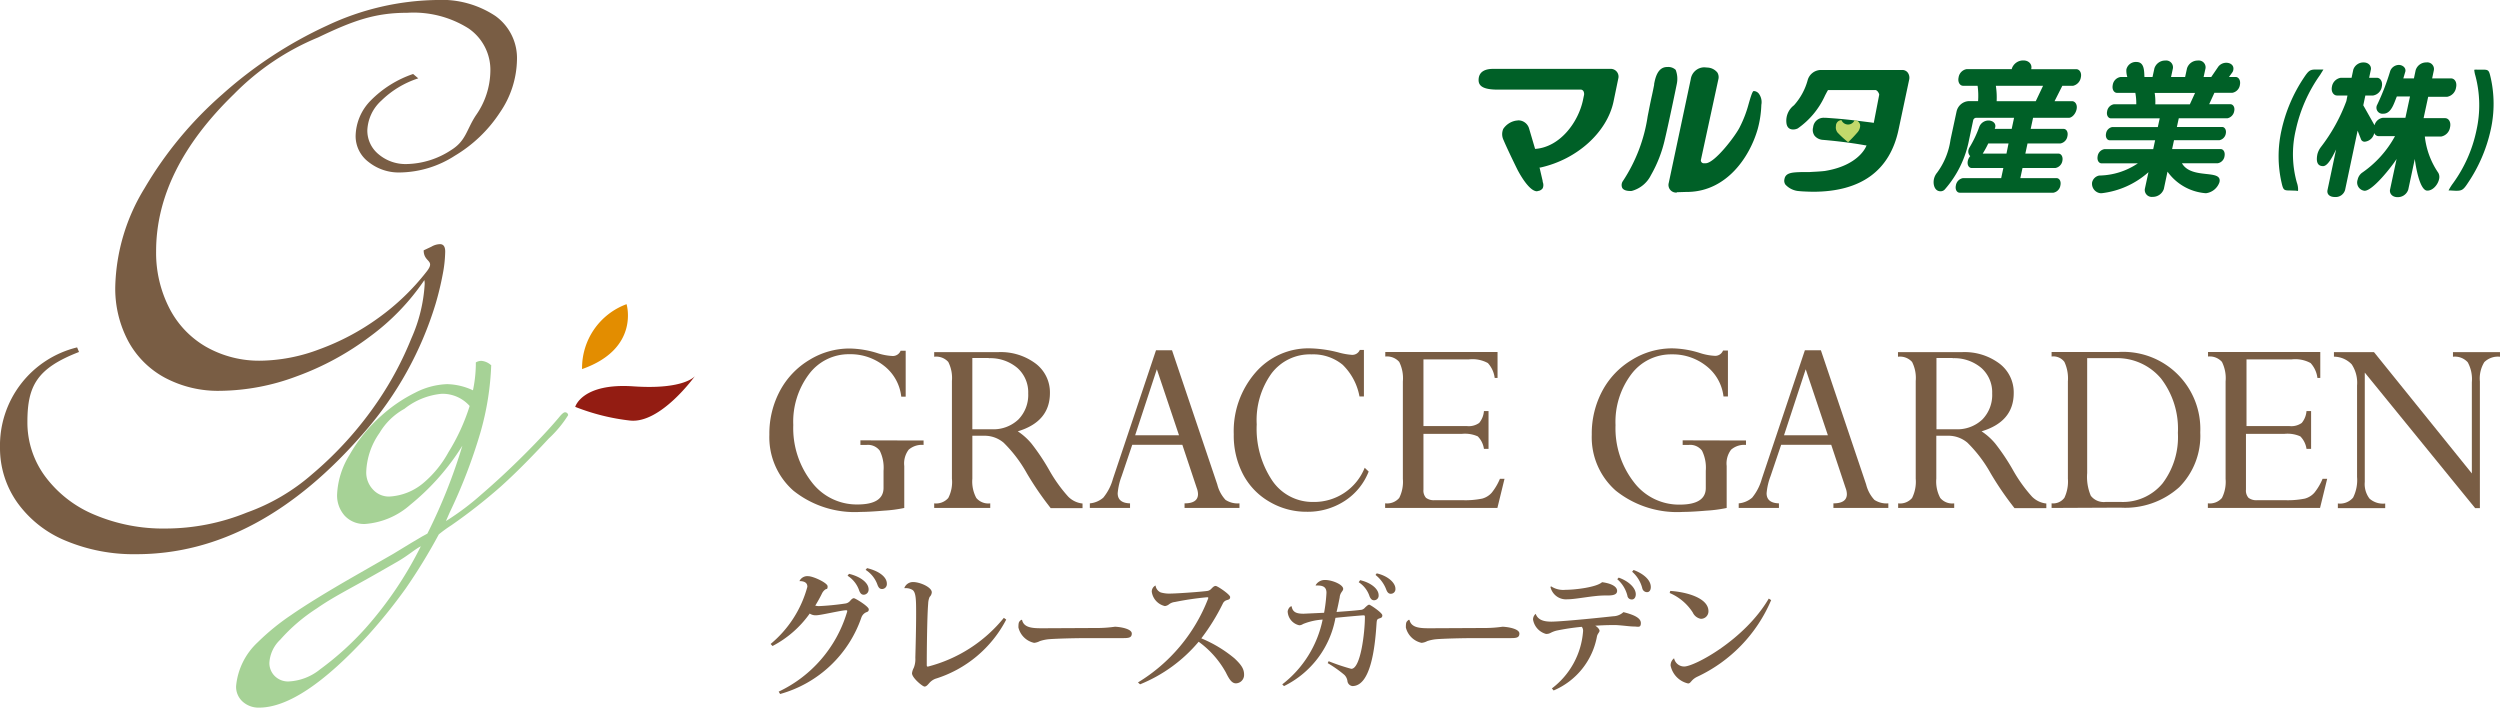 <svg xmlns="http://www.w3.org/2000/svg" width="229.642" height="65.001" viewBox="0 0 229.642 65.001">
  <g id="ヘッダーロゴ_svg_1" data-name="ヘッダーロゴ@svg*1" transform="translate(19606.479 19304.5)" style="isolation: isolate">
    <path id="パス_647" data-name="パス 647" d="M38.411,7.2A8.67,8.67,0,0,0,35.022,9.25a3.891,3.891,0,0,0-1.28,2.72,2.807,2.807,0,0,0,1.047,2.211,3.832,3.832,0,0,0,2.589.887,7.681,7.681,0,0,0,4.058-1.28c1.382-.858,1.4-1.862,2.283-3.2a7.209,7.209,0,0,0,1.324-4.014A4.609,4.609,0,0,0,43.022,2.6a9.474,9.474,0,0,0-5.614-1.425c-2.938,0-4.931.7-8.2,2.269a23.3,23.3,0,0,0-7.723,5.207Q14.34,15.592,14.34,23.082a11.137,11.137,0,0,0,1.207,5.207,8.6,8.6,0,0,0,3.4,3.578,9.868,9.868,0,0,0,5.018,1.265,15.769,15.769,0,0,0,5.367-1.047,22.166,22.166,0,0,0,5.425-2.88,21.453,21.453,0,0,0,4.422-4.247c.873-1.105-.262-.814-.262-1.963l.713-.335a1.614,1.614,0,0,1,.785-.233q.48,0,.48.684a11.78,11.78,0,0,1-.233,2.109,27.243,27.243,0,0,1-.654,2.705A32.078,32.078,0,0,1,33.5,39.663q-9.7,11.243-20.973,11.243a16.159,16.159,0,0,1-6.487-1.236A10.254,10.254,0,0,1,1.6,46.179,8.639,8.639,0,0,1,0,41.132,9.276,9.276,0,0,1,7.083,31.91l.175.422c-3.869,1.5-4.741,3.113-4.741,6.429a8.319,8.319,0,0,0,1.644,5.018,10.776,10.776,0,0,0,4.523,3.505,16.183,16.183,0,0,0,6.545,1.265,19.853,19.853,0,0,0,7.447-1.469,18.581,18.581,0,0,0,5.978-3.505,33.176,33.176,0,0,0,6.065-6.734,30.484,30.484,0,0,0,3.069-5.76,14.194,14.194,0,0,0,1.222-4.989,1.731,1.731,0,0,0-.029-.364,21.069,21.069,0,0,1-4.989,5.178,25.816,25.816,0,0,1-6.749,3.665A20.5,20.5,0,0,1,20.216,35.9,10.385,10.385,0,0,1,15.155,34.7a8.29,8.29,0,0,1-3.374-3.36,10.27,10.27,0,0,1-1.193-5.032,18.059,18.059,0,0,1,2.691-9.018A34.84,34.84,0,0,1,20.42,8.668a38.674,38.674,0,0,1,9.643-6.327A24.4,24.4,0,0,1,40.084,0a8.921,8.921,0,0,1,5.425,1.469,4.76,4.76,0,0,1,1.978,4.043,8.8,8.8,0,0,1-1.571,4.829A12.712,12.712,0,0,1,41.786,14.3a9.521,9.521,0,0,1-5.018,1.542,4.455,4.455,0,0,1-2.909-.96,2.976,2.976,0,0,1-1.193-2.356,4.752,4.752,0,0,1,1.382-3.287,9.965,9.965,0,0,1,3.9-2.443l.48.407" transform="translate(-19606.479 -19304.5)" fill="#795d44"/>
    <path id="パス_648" data-name="パス 648" d="M170.562,232.059a3.331,3.331,0,0,0-2.589-1.134,6.458,6.458,0,0,0-3.418,1.382,6.019,6.019,0,0,0-2.283,2.211,6.6,6.6,0,0,0-1.222,3.578,2.269,2.269,0,0,0,.611,1.614,1.978,1.978,0,0,0,1.5.654,5.3,5.3,0,0,0,3.229-1.324,9.894,9.894,0,0,0,2.211-2.749,18.517,18.517,0,0,0,1.949-4.247m-4.48,12.886c-.538.262-1.178.858-2.2,1.44l-1.7.974c-2.749,1.571-4.087,2.2-5.672,3.3a16,16,0,0,0-3.345,2.865,3.184,3.184,0,0,0-1,2.109,1.673,1.673,0,0,0,.495,1.236,1.731,1.731,0,0,0,1.265.495,4.974,4.974,0,0,0,2.923-1.134,27.118,27.118,0,0,0,4.131-3.738,34.366,34.366,0,0,0,5.091-7.534m6.472-16.653a25.774,25.774,0,0,1-.989,6.181,48.759,48.759,0,0,1-2.822,7.345l-.349.8a24.285,24.285,0,0,0,3.272-2.458q1.963-1.687,3.942-3.665t3.185-3.418c.233-.291.422-.451.538-.451a.284.284,0,0,1,.291.262,10.566,10.566,0,0,1-1.789,2.153q-2.531,2.734-4.436,4.436a49.947,49.947,0,0,1-4.494,3.52,12.6,12.6,0,0,0-1.164.844,51.631,51.631,0,0,1-3.054,4.989,48.941,48.941,0,0,1-3.418,4.247q-6.109,6.676-10.036,6.676a2.167,2.167,0,0,1-1.513-.553,1.833,1.833,0,0,1-.6-1.411,6.282,6.282,0,0,1,1.993-4.043,21.264,21.264,0,0,1,3.069-2.5q1.934-1.338,5.44-3.36l3.956-2.269,1.6-.974,1.033-.611.48-.262a50.251,50.251,0,0,0,3.214-8.072l-.305.48a21.8,21.8,0,0,1-4.48,4.945,7.044,7.044,0,0,1-4.131,1.76,2.424,2.424,0,0,1-1.891-.756,2.785,2.785,0,0,1-.7-1.949,7.518,7.518,0,0,1,1.134-3.622,14.006,14.006,0,0,1,2.938-3.622,13.774,13.774,0,0,1,3.1-2.109,6.877,6.877,0,0,1,2.938-.785,5.891,5.891,0,0,1,2.371.567,12.349,12.349,0,0,0,.262-2.269v-.291a.975.975,0,0,1,.524-.145,1.512,1.512,0,0,1,.873.393" transform="translate(-19733.887 -19499.252)" fill="#a6d296"/>
    <path id="パス_649" data-name="パス 649" d="M367.57,198.063a6.248,6.248,0,0,1,4.087-5.963s1.251,4.087-4.087,5.963" transform="translate(-19920.582 -19468.66)" fill="#e38d00"/>
    <path id="パス_650" data-name="パス 650" d="M363.3,240.322s.625-2.2,5.338-1.876,5.658-.945,5.658-.945-3.142,4.392-5.963,4.087a19.65,19.65,0,0,1-5.018-1.251" transform="translate(-19916.939 -19507.457)" fill="#931c12"/>
    <g id="グループ_7" data-name="グループ 7" transform="translate(-19535.809 -19272.502)">
      <path id="パス_651" data-name="パス 651" d="M500.061,228.55v.407a1.836,1.836,0,0,0-1.367.436,2.085,2.085,0,0,0-.407,1.5v3.854a12.407,12.407,0,0,1-1.876.247q-1.367.116-2.123.116a9.036,9.036,0,0,1-6.181-1.949,6.53,6.53,0,0,1-2.211-5.149,8.319,8.319,0,0,1,.974-4.029,7.33,7.33,0,0,1,2.705-2.836,7.025,7.025,0,0,1,3.694-1.047,8.887,8.887,0,0,1,2.545.422,5.236,5.236,0,0,0,1.338.262.769.769,0,0,0,.8-.48h.465v4.218h-.407a4.159,4.159,0,0,0-1.585-2.836,4.96,4.96,0,0,0-3.156-1.062,4.56,4.56,0,0,0-3.723,1.818,7.265,7.265,0,0,0-1.454,4.683,8.066,8.066,0,0,0,1.673,5.221,5.192,5.192,0,0,0,4.218,2.08q2.4,0,2.4-1.527v-1.571a3.528,3.528,0,0,0-.349-1.847,1.359,1.359,0,0,0-1.222-.524h-.553v-.422Z" transform="translate(-485.894 -220.085)" fill="#795d44"/>
      <path id="パス_652" data-name="パス 652" d="M594.669,230.079h-1.164v3.942a3.187,3.187,0,0,0,.364,1.774,1.438,1.438,0,0,0,1.28.495v.422H590v-.422a1.483,1.483,0,0,0,1.294-.495,3.186,3.186,0,0,0,.335-1.774v-8.974a3.247,3.247,0,0,0-.335-1.745,1.482,1.482,0,0,0-1.294-.48V222.4h5.861a5.351,5.351,0,0,1,3.476,1.062,3.316,3.316,0,0,1,1.294,2.691q0,2.633-2.953,3.52a5.774,5.774,0,0,1,1.265,1.134,19.773,19.773,0,0,1,1.614,2.414,13.492,13.492,0,0,0,1.76,2.458,2.167,2.167,0,0,0,1.309.625v.422H600.7a28.72,28.72,0,0,1-2.182-3.185,12.407,12.407,0,0,0-2.138-2.822,2.705,2.705,0,0,0-1.716-.64Zm.334-7.141h-1.5v6.545h1.76a3.341,3.341,0,0,0,2.473-.9,3.224,3.224,0,0,0,.9-2.385,2.994,2.994,0,0,0-.989-2.342,3.848,3.848,0,0,0-2.633-.9Z" transform="translate(-574.858 -222.051)" fill="#795d44"/>
      <path id="パス_653" data-name="パス 653" d="M697,235.686v-.422q1.236,0,1.236-.858a1.658,1.658,0,0,0-.116-.553l-1.324-3.971h-4.6l-.974,2.88a5.769,5.769,0,0,0-.364,1.571q0,.9,1.135.931v.422H688.3v-.422a2.182,2.182,0,0,0,1.236-.524,4.679,4.679,0,0,0,.887-1.731l3.956-11.81h1.469l4.16,12.334a3.2,3.2,0,0,0,.756,1.411,2.031,2.031,0,0,0,1.28.32v.422Zm-4.538-6.676h4.029l-2.036-6.065Z" transform="translate(-658.861 -221.025)" fill="#795d44"/>
      <path id="パス_654" data-name="パス 654" d="M791.155,220.145v4.276h-.407a5.427,5.427,0,0,0-1.556-2.923,4.261,4.261,0,0,0-2.851-.945,4.418,4.418,0,0,0-3.68,1.76,7.342,7.342,0,0,0-1.353,4.669,8.55,8.55,0,0,0,1.425,5.163,4.472,4.472,0,0,0,3.753,1.964,5,5,0,0,0,4.741-3.142l.364.349a5.658,5.658,0,0,1-2.211,2.705,6.21,6.21,0,0,1-3.476.989,6.661,6.661,0,0,1-3.418-.916,6.254,6.254,0,0,1-2.429-2.516,7.7,7.7,0,0,1-.858-3.694,8.2,8.2,0,0,1,1.993-5.658A6.418,6.418,0,0,1,786.239,220a11.418,11.418,0,0,1,2.589.378,6.065,6.065,0,0,0,1.222.218.742.742,0,0,0,.727-.451Z" transform="translate(-736.54 -219.999)" fill="#795d44"/>
      <path id="パス_655" data-name="パス 655" d="M883.876,227.725h.422V231.2h-.422a2.036,2.036,0,0,0-.567-1.149,2.88,2.88,0,0,0-1.44-.233H878.32v5.12a1.008,1.008,0,0,0,.233.756,1.188,1.188,0,0,0,.815.218h2.5a7.8,7.8,0,0,0,1.847-.145,1.8,1.8,0,0,0,.873-.538,5.266,5.266,0,0,0,.756-1.28h.422l-.654,2.676H874.8V236.2a1.46,1.46,0,0,0,1.294-.495,3.294,3.294,0,0,0,.335-1.745v-8.959a3.36,3.36,0,0,0-.335-1.789,1.493,1.493,0,0,0-1.28-.495V222.3h10.312v2.385h-.262a2.492,2.492,0,0,0-.625-1.367,2.942,2.942,0,0,0-1.774-.335H878.32v6.123h4a1.636,1.636,0,0,0,1.12-.291A1.953,1.953,0,0,0,883.876,227.725Z" transform="translate(-818.236 -221.965)" fill="#795d44"/>
      <path id="パス_656" data-name="パス 656" d="M1019.461,228.465v.407a1.836,1.836,0,0,0-1.367.436,2.085,2.085,0,0,0-.407,1.5v3.854a12.408,12.408,0,0,1-1.876.247q-1.367.116-2.124.116a9.036,9.036,0,0,1-6.181-1.949,6.53,6.53,0,0,1-2.211-5.149,8.319,8.319,0,0,1,.974-4.029,7.33,7.33,0,0,1,2.705-2.836,7.025,7.025,0,0,1,3.694-1.062,8.887,8.887,0,0,1,2.545.422,5.235,5.235,0,0,0,1.338.262.769.769,0,0,0,.8-.48h.451v4.218h-.407a4.16,4.16,0,0,0-1.585-2.807,4.96,4.96,0,0,0-3.156-1.062,4.56,4.56,0,0,0-3.723,1.818,7.265,7.265,0,0,0-1.454,4.683,8.066,8.066,0,0,0,1.673,5.221,5.192,5.192,0,0,0,4.218,2.08q2.4,0,2.4-1.527v-1.585a3.529,3.529,0,0,0-.349-1.847,1.359,1.359,0,0,0-1.222-.524h-.553v-.422Z" transform="translate(-929.75 -220)" fill="#795d44"/>
      <path id="パス_657" data-name="パス 657" d="M1106.8,235.686v-.422q1.236,0,1.236-.858a1.658,1.658,0,0,0-.116-.553l-1.323-3.971H1102l-.974,2.88a5.772,5.772,0,0,0-.364,1.571q0,.9,1.134.931v.422H1098.1v-.422a2.182,2.182,0,0,0,1.236-.524,4.68,4.68,0,0,0,.887-1.731l3.956-11.81h1.469l4.16,12.334a3.2,3.2,0,0,0,.756,1.411,2.032,2.032,0,0,0,1.28.32v.422Zm-4.538-6.676h4.029l-2.036-6.065Z" transform="translate(-1009.058 -221.025)" fill="#795d44"/>
      <path id="パス_658" data-name="パス 658" d="M1203.383,230.079h-1.164v3.942a3.187,3.187,0,0,0,.364,1.774,1.438,1.438,0,0,0,1.28.495v.422h-5.149v-.422a1.442,1.442,0,0,0,1.28-.495,3.369,3.369,0,0,0,.334-1.774v-8.974a3.247,3.247,0,0,0-.334-1.745,1.482,1.482,0,0,0-1.295-.48V222.4h5.861a5.351,5.351,0,0,1,3.476,1.062,3.316,3.316,0,0,1,1.294,2.691q0,2.633-2.953,3.52a5.763,5.763,0,0,1,1.265,1.134,19.786,19.786,0,0,1,1.614,2.414,13.492,13.492,0,0,0,1.76,2.458,2.167,2.167,0,0,0,1.309.625v.422H1209.4a28.728,28.728,0,0,1-2.182-3.185,12.4,12.4,0,0,0-2.138-2.822,2.7,2.7,0,0,0-1.7-.64Zm.334-7.141h-1.484v6.545h1.745a3.341,3.341,0,0,0,2.473-.9,3.224,3.224,0,0,0,.9-2.385,2.994,2.994,0,0,0-.989-2.342,3.848,3.848,0,0,0-2.632-.9Z" transform="translate(-1095.026 -222.051)" fill="#795d44"/>
      <path id="パス_659" data-name="パス 659" d="M1295.7,236.626V236.2a1.281,1.281,0,0,0,1.178-.509,3.509,3.509,0,0,0,.32-1.76v-8.93a3.589,3.589,0,0,0-.32-1.789,1.254,1.254,0,0,0-1.178-.495V222.3h6.152a7.085,7.085,0,0,1,7.505,7.389,6.687,6.687,0,0,1-1.934,5.032,7.427,7.427,0,0,1-5.4,1.876Zm5.8-13.759h-2.531v10.559a4.43,4.43,0,0,0,.334,2.08,1.5,1.5,0,0,0,1.367.567h1.367a4.74,4.74,0,0,0,3.854-1.7,7.051,7.051,0,0,0,1.411-4.64,7.577,7.577,0,0,0-1.542-4.989,5.271,5.271,0,0,0-4.261-1.876Z" transform="translate(-1177.918 -221.965)" fill="#795d44"/>
      <path id="パス_660" data-name="パス 660" d="M1403.461,227.725h.422V231.2h-.422a2.036,2.036,0,0,0-.567-1.149,2.88,2.88,0,0,0-1.44-.233H1397.9v5.12a1.008,1.008,0,0,0,.233.756,1.188,1.188,0,0,0,.814.218h2.5a8.008,8.008,0,0,0,1.862-.145,1.8,1.8,0,0,0,.873-.538,5.265,5.265,0,0,0,.756-1.28h.422l-.655,2.676H1394.4V236.2a1.46,1.46,0,0,0,1.295-.495,3.294,3.294,0,0,0,.334-1.745v-8.959a3.36,3.36,0,0,0-.334-1.789,1.493,1.493,0,0,0-1.28-.495V222.3h10.312v2.385h-.262a2.491,2.491,0,0,0-.625-1.367,2.942,2.942,0,0,0-1.774-.335h-4.116v6.123h3.956a1.635,1.635,0,0,0,1.12-.291A1.952,1.952,0,0,0,1403.461,227.725Z" transform="translate(-1262.263 -221.965)" fill="#795d44"/>
      <path id="パス_661" data-name="パス 661" d="M1484.937,222.822V222.4h4.32v.422a1.78,1.78,0,0,0-1.44.495,2.872,2.872,0,0,0-.407,1.774v11.636h-.436l-10.137-12.45v10.05a2.194,2.194,0,0,0,.436,1.527,1.863,1.863,0,0,0,1.44.451v.422h-4.349V236.3a1.573,1.573,0,0,0,1.4-.538,3.6,3.6,0,0,0,.364-1.905v-8.392a3.055,3.055,0,0,0-.495-1.949,2.286,2.286,0,0,0-1.629-.7V222.4h3.68l8.988,11.141v-8.378a3.223,3.223,0,0,0-.378-1.833A1.584,1.584,0,0,0,1484.937,222.822Z" transform="translate(-1330.286 -222.051)" fill="#795d44"/>
      <path id="パス_662" data-name="パス 662" d="M486.7,365.767a10.3,10.3,0,0,0,3.374-5.251c0-.145-.015-.524-.727-.524a.8.8,0,0,1,.814-.451c.436,0,1.774.611,1.774.931s-.1.2-.233.305a.989.989,0,0,0-.291.364c-.16.335-.407.771-.611,1.105a1.469,1.469,0,0,0,.335.044,23.765,23.765,0,0,0,2.385-.233.7.7,0,0,0,.48-.247c.1-.116.218-.247.349-.247s1.367.756,1.367,1.018-.175.218-.349.335a.844.844,0,0,0-.32.393,11.013,11.013,0,0,1-7.476,7.054l-.131-.218a11.812,11.812,0,0,0,6.254-7.229.639.639,0,0,0,.044-.175c0-.044-.029-.073-.087-.073-.436,0-2.356.465-2.778.465a.974.974,0,0,1-.582-.16,9.643,9.643,0,0,1-3.418,2.982Zm7.2-6.443c1.091.262,1.8.844,1.8,1.425a.465.465,0,0,1-.436.495c-.175,0-.305-.073-.422-.364a2.6,2.6,0,0,0-1.076-1.382Zm1.658-.524c1.134.276,1.818.829,1.818,1.425a.451.451,0,0,1-.436.495c-.175,0-.305-.073-.422-.378a2.676,2.676,0,0,0-1.091-1.382Z" transform="translate(-486.583 -338.612)" fill="#795d44"/>
      <path id="パス_663" data-name="パス 663" d="M571.2,368.12a.844.844,0,0,1,.814-.524c.6,0,1.7.465,1.7.945a.644.644,0,0,1-.2.422,1.731,1.731,0,0,0-.131.611c-.1,1.178-.131,4.421-.131,5.629,0,.1.015.16.1.16a13.211,13.211,0,0,0,6.981-4.48l.218.16a11,11,0,0,1-6.516,5.44,1.44,1.44,0,0,0-.553.393c-.131.145-.262.32-.436.32s-1.149-.8-1.149-1.222a1.366,1.366,0,0,1,.16-.495,2.129,2.129,0,0,0,.145-.931c.029-1.047.073-2.691.073-4s0-2.065-.378-2.254a1.178,1.178,0,0,0-.684-.131Z" transform="translate(-558.793 -346.128)" fill="#795d44"/>
      <path id="パス_664" data-name="パス 664" d="M650.647,392.242a11.608,11.608,0,0,0,1.425-.116c.611.029,1.542.218,1.542.625s-.32.422-.858.422h-3.243c-1.134,0-2.822.044-3.505.1a3.767,3.767,0,0,0-.844.175,1.353,1.353,0,0,1-.524.16,1.9,1.9,0,0,1-1.44-1.411c0-.524.058-.524.247-.7h.087c.16.742.989.771,1.862.771Z" transform="translate(-620.321 -366.556)" fill="#795d44"/>
      <path id="パス_665" data-name="パス 665" d="M718.7,378.7a15.56,15.56,0,0,0,6.443-7.694.145.145,0,0,0,.015-.073c0-.044-.029-.058-.1-.058a26.826,26.826,0,0,0-2.967.436,1.091,1.091,0,0,0-.524.2.742.742,0,0,1-.393.175,1.57,1.57,0,0,1-1.207-1.324.627.627,0,0,1,.349-.567.8.8,0,0,0,.48.64,2.911,2.911,0,0,0,.974.1c.349,0,2.269-.116,3.258-.233a.611.611,0,0,0,.393-.189c.16-.16.262-.276.422-.276s1.324.785,1.324,1.018-.16.233-.364.305a.582.582,0,0,0-.305.291,19.228,19.228,0,0,1-1.978,3.2,11.863,11.863,0,0,1,3.04,1.833c.669.625.887,1,.887,1.5a.771.771,0,0,1-.742.8c-.378,0-.611-.349-.931-1a8.657,8.657,0,0,0-2.5-2.822,13.779,13.779,0,0,1-5.381,3.912Z" transform="translate(-684.84 -348.012)" fill="#795d44"/>
      <path id="パス_666" data-name="パス 666" d="M812.869,363.191a.965.965,0,0,1,.887-.48c.64,0,1.644.422,1.644.814,0,.116-.073.189-.16.32a.931.931,0,0,0-.16.465c-.073.364-.189.96-.291,1.338.742-.058,1.644-.116,2.2-.189a.567.567,0,0,0,.422-.218c.145-.131.276-.262.378-.262s1.207.742,1.207.974-.131.233-.32.305-.189.16-.218.553c-.145,2.254-.567,5.643-2.211,5.643a.524.524,0,0,1-.451-.422.989.989,0,0,0-.291-.611,11.308,11.308,0,0,0-1.527-1.076l.087-.175a18.281,18.281,0,0,0,2.08.7c.873,0,1.251-3.418,1.251-4.756,0-.1-.015-.16-.116-.16s-1.774.145-2.589.233a8.69,8.69,0,0,1-4.727,6.269l-.16-.16a10.036,10.036,0,0,0,3.709-5.949,5.721,5.721,0,0,0-1.8.407.64.64,0,0,1-.349.116,1.361,1.361,0,0,1-1.062-1.251c0-.16.16-.495.364-.495.087.553.451.684,1.105.684l1.876-.087a13.925,13.925,0,0,0,.218-1.833c0-.538-.32-.7-.974-.669Zm4.087-.465c.96.218,1.7.785,1.7,1.382a.422.422,0,0,1-.422.465c-.16,0-.291-.087-.407-.349a2.444,2.444,0,0,0-1-1.309Zm1.527-.625c1.033.233,1.716.873,1.716,1.411a.422.422,0,0,1-.422.465c-.16,0-.291-.073-.407-.349a3.1,3.1,0,0,0-1-1.382Z" transform="translate(-762.69 -341.432)" fill="#795d44"/>
      <path id="パス_667" data-name="パス 667" d="M895.361,392.242a11.594,11.594,0,0,0,1.425-.116c.611.029,1.542.218,1.542.625s-.32.422-.858.422h-3.258c-1.134,0-2.822.044-3.505.1a3.753,3.753,0,0,0-.844.175,1.352,1.352,0,0,1-.524.16,1.9,1.9,0,0,1-1.44-1.411c0-.524.058-.524.247-.7h.087c.16.742.989.771,1.862.771Z" transform="translate(-829.431 -366.556)" fill="#795d44"/>
      <path id="パス_668" data-name="パス 668" d="M968.447,364.029c.2.553.727.713,1.44.713s3.287-.233,5.687-.495a1.425,1.425,0,0,0,.931-.378c.931.233,1.6.524,1.6,1s-.276.32-.64.32-.9-.087-1.614-.131h-.465c-.451,0-1,.029-1.469.058.218.131.393.335.393.465s-.175.262-.233.495a6.7,6.7,0,0,1-3.985,4.989l-.16-.189a7.257,7.257,0,0,0,2.865-5.251.582.582,0,0,0-.116-.407,21.4,21.4,0,0,0-2.327.349c-.6.16-.553.305-.96.305a1.653,1.653,0,0,1-1.193-1.324.669.669,0,0,1,.247-.524Zm1.411-2.531a2.045,2.045,0,0,0,1.338.32c.858,0,2.836-.233,3.345-.7.684.087,1.382.335,1.382.8s-.684.422-1.207.422c-1.062.015-2.574.349-3.36.349a1.465,1.465,0,0,1-1.556-1.134Zm6.21-.8c.945.335,1.571.96,1.571,1.527,0,.305-.16.48-.349.48a.393.393,0,0,1-.422-.349,2.938,2.938,0,0,0-.931-1.513Zm1.367-.7c.8.291,1.585.858,1.585,1.571,0,.291-.146.465-.335.465a.451.451,0,0,1-.451-.364,2.978,2.978,0,0,0-.931-1.513Z" transform="translate(-898.051 -339.638)" fill="#795d44"/>
      <path id="パス_669" data-name="パス 669" d="M1054.558,373.2c1.513.1,3.505.655,3.505,1.862a.684.684,0,0,1-.7.7,1.012,1.012,0,0,1-.742-.582,4.7,4.7,0,0,0-2.123-1.789Zm9.265.844A13.648,13.648,0,0,1,1057,381.1c-.567.291-.538.6-.814.6a2.128,2.128,0,0,1-1.6-1.644.814.814,0,0,1,.32-.669.945.945,0,0,0,.931.756c.945,0,5.556-2.458,7.767-6.24Z" transform="translate(-971.8 -350.918)" fill="#795d44"/>
    </g>
    <path id="パス_670" data-name="パス 670" d="M939.167,54.73c-.771,0-1.716-1.847-1.731-1.862s-.974-1.963-1.338-2.836A1.226,1.226,0,0,1,936.069,49a1.775,1.775,0,0,1,1.149-.756l.247-.029a1.033,1.033,0,0,1,.974.742l.553,1.876h.073c2.24-.2,3.883-2.443,4.32-4.451l.087-.422a.567.567,0,0,0-.044-.436.305.305,0,0,0-.2-.131h-7.636c-1.236,0-1.789-.262-1.789-.873,0-.858.727-1.033,1.324-1.033h10.763a.713.713,0,0,1,.742.9l-.436,2.109c-.6,2.822-3.36,5.309-6.7,6.05H939.4l.291,1.251v.073a.733.733,0,0,1,0,.582.6.6,0,0,1-.407.247Z" transform="translate(-20404.463 -19341.66)" fill="#006027"/>
    <path id="パス_671" data-name="パス 671" d="M1029.2,53.834a.7.7,0,0,1-.727-.887l2.022-9.527a1.271,1.271,0,0,1,1.251-1.091l.364.029a1.238,1.238,0,0,1,.829.451.814.814,0,0,1,.087.64l-1.6,7.389a.247.247,0,0,0,.044.189.262.262,0,0,0,.189.116h.2c.844,0,2.836-2.633,3.171-3.389a10.551,10.551,0,0,0,.771-2.022c.131-.451.334-1.193.465-1.222h.029a.611.611,0,0,1,.436.218,1.3,1.3,0,0,1,.247,1.047,9.542,9.542,0,0,1-.334,2.225c-.742,2.589-2.836,5.658-6.312,5.774h-.16l-.945.029Zm-4.261-.145c-.378,0-.64-.1-.742-.291a.64.64,0,0,1,.058-.611,14.7,14.7,0,0,0,2.283-5.963l.073-.364c.131-.684.233-1.164.32-1.556s.131-.625.2-.96v-.087c.1-.509.305-1.556,1.193-1.556h.029a.983.983,0,0,1,.756.262,2.279,2.279,0,0,1,.1,1.309c0,.029-.785,3.8-1.091,5.061a11.855,11.855,0,0,1-1.28,3.3,2.771,2.771,0,0,1-1.774,1.454Z" transform="translate(-20481.666 -19340.646)" fill="#006027"/>
    <path id="パス_672" data-name="パス 672" d="M1129.491,55.382c-.029,0-.9-.015-1.251-.058a1.873,1.873,0,0,1-1.28-.6.611.611,0,0,1-.087-.509c.1-.6.756-.611,1.513-.64h.756c.436-.029.931-.044,1.425-.1,3.1-.495,3.781-2.2,3.811-2.269l.029-.087h-.1c-.015,0-1.542-.305-3.971-.509a1.076,1.076,0,0,1-.7-.378.916.916,0,0,1-.131-.771.966.966,0,0,1,1.033-.873h.131c1.7.116,2.138.175,4.218.436l.189.029.495-2.56c.029-.116-.145-.335-.145-.335s-.116-.116-.175-.116h-4.378l-.029.044c-.058.1-.247.451-.276.524a7.393,7.393,0,0,1-2.473,2.953.974.974,0,0,1-.422.1c-.262,0-.582-.116-.625-.64a1.778,1.778,0,0,1,.7-1.585,5.706,5.706,0,0,0,1.265-2.342,1.28,1.28,0,0,1,1.178-.9h7.49a.625.625,0,0,1,.509.233.8.8,0,0,1,.131.684l-.96,4.523C1136.574,53.433,1133.913,55.382,1129.491,55.382Z" transform="translate(-20569.436 -19342.268)" fill="#006027"/>
    <path id="パス_673" data-name="パス 673" d="M1233.629,43.465h-3.287l-.218,1.018h3.025c.247,0,.436.276.349.669a.8.8,0,0,1-.64.669h-3.025l-.2.931h3.04c.247,0,.436.276.364.654a.8.8,0,0,1-.64.669h-3.025l-.2.931h3.331c.247,0,.436.276.349.669a.8.8,0,0,1-.64.669h-8.61c-.247,0-.436-.276-.349-.669a.8.8,0,0,1,.64-.669h3.52l.2-.931H1224.7c-.247,0-.436-.276-.349-.669a.973.973,0,0,1,.218-.422.6.6,0,0,1-.16-.567.742.742,0,0,1,.087-.218,10.2,10.2,0,0,0,.916-1.934.916.916,0,0,1,.844-.553c.32,0,.7.218.611.625l-.044.145h1.556l.218-1.018h-3.491a.291.291,0,0,0-.262.218l-.378,1.789a9.626,9.626,0,0,1-2.24,4.581.509.509,0,0,1-.393.16c-.524,0-.7-.611-.6-1.105a1.382,1.382,0,0,1,.291-.6,6.641,6.641,0,0,0,1.236-3.04l.553-2.574a1.214,1.214,0,0,1,1.105-.96h.873a6.691,6.691,0,0,0-.044-1.411h-1.338c-.262,0-.509-.305-.407-.771a.9.9,0,0,1,.727-.756h4.16v-.044a1.1,1.1,0,0,1,1.062-.756c.538,0,.814.393.727.756V39h4.145c.262,0,.509.305.407.756a.942.942,0,0,1-.727.771h-.974l-.713,1.411h1.614c.262,0,.509.305.407.756S1233.891,43.465,1233.629,43.465Zm-5.541,2.356h-1.862a8.649,8.649,0,0,1-.509.931h2.182Zm-1.164-5.294a7.067,7.067,0,0,1,.073,1.411h3.593l.669-1.411Z" transform="translate(-20650.07 -19337.143)" fill="#006027"/>
    <path id="パス_674" data-name="パス 674" d="M1331.7,50.388h-.087a4.761,4.761,0,0,1-3.476-1.978L1327.8,50a1.07,1.07,0,0,1-1.033.727.642.642,0,0,1-.713-.727l.334-1.542a7.818,7.818,0,0,1-4.305,1.934h-.1a.877.877,0,0,1-.771-1,.829.829,0,0,1,.654-.625,6.5,6.5,0,0,0,3.549-1.12h-3.331c-.247,0-.436-.262-.364-.654a.765.765,0,0,1,.64-.654h4.465l.175-.814h-4.189c-.2,0-.393-.247-.32-.611a.705.705,0,0,1,.567-.6h4.189l.175-.8h-4.48c-.233,0-.436-.262-.349-.654a.763.763,0,0,1,.625-.64h2.051a5.36,5.36,0,0,0-.087-1.047H1323.5c-.262,0-.48-.291-.393-.727a.858.858,0,0,1,.7-.727h.64a1.921,1.921,0,0,1-.087-.7.894.894,0,0,1,.916-.684c.727,0,.713.771.742,1.382h.742l.175-.8a1.034,1.034,0,0,1,1-.713.627.627,0,0,1,.7.713l-.174.8h1.294l.174-.8a1.034,1.034,0,0,1,1-.713.627.627,0,0,1,.7.713l-.175.8h.7l.655-.96a.931.931,0,0,1,.727-.349c.378,0,.742.233.64.684a.482.482,0,0,1-.087.2l-.305.422h.611c.262,0,.48.291.393.727a.858.858,0,0,1-.7.727h-1.643l-.48,1.047h1.949c.233,0,.436.262.349.64a.8.8,0,0,1-.625.654h-4.465l-.175.8h4.174c.2,0,.393.247.32.6a.74.74,0,0,1-.582.611h-4.174l-.175.814h4.451c.247,0,.436.262.364.654a.765.765,0,0,1-.64.654h-3.272c.887,1.527,3.723.495,3.447,1.731A1.51,1.51,0,0,1,1331.7,50.388Zm-4.741-9.207a5.229,5.229,0,0,1,.058,1.047h3.171l.48-1.047Z" transform="translate(-20735.516 -19337.143)" fill="#006027"/>
    <path id="パス_675" data-name="パス 675" d="M1160.612,77.922a11.753,11.753,0,0,0,.844-.887.99.99,0,0,0,.262-.6.524.524,0,0,0-.509-.538.654.654,0,0,1-1.207,0,.524.524,0,0,0-.509.538.772.772,0,0,0,.146.6,8.694,8.694,0,0,0,.974.887Z" transform="translate(-20597.328 -19369.361)" fill="#c2d96b"/>
    <path id="パス_676" data-name="パス 676" d="M1440.087,55.012c-.509,0-.582-.044-.727-.684a10.923,10.923,0,0,1-.015-4.843,14.079,14.079,0,0,1,2.065-4.843c.436-.654.567-.742,1.12-.742h.669c-.058.1-.189.305-.306.495a13.774,13.774,0,0,0-2.225,5.018,9.677,9.677,0,0,0,.087,4.872,1.918,1.918,0,0,1,.116.7c-.029.131-.044.044-.262.044Z" transform="translate(-20836.254 -19342.016)" fill="#006027"/>
    <path id="パス_677" data-name="パス 677" d="M1441.049,55.792c-.436,0-.436,0-.567-.553a10.748,10.748,0,0,1-.015-4.771,13.905,13.905,0,0,1,2.065-4.8c.422-.625.509-.669.974-.669h.378l-.16.233a14.227,14.227,0,0,0-2.254,5.076,9.784,9.784,0,0,0,.087,4.945,5.048,5.048,0,0,1,.116.524h-.625Z" transform="translate(-20837.215 -19342.955)" fill="#006027"/>
    <path id="パス_678" data-name="パス 678" d="M1473.4,51.181c-.713,0-1.076-2.313-1.149-2.909l-.6,2.807a1,1,0,0,1-.989.7c-.509,0-.756-.364-.684-.7l.6-2.807c-.422.669-2.182,2.923-2.938,2.923a.763.763,0,0,1-.64-1.018,1.061,1.061,0,0,1,.407-.64,9.684,9.684,0,0,0,3.025-3.36h-1.5a.436.436,0,0,1-.407-.291.989.989,0,0,1-.858.8.349.349,0,0,1-.349-.2l-.32-.814-1.149,5.44a.9.9,0,0,1-.945.654c-.465,0-.756-.247-.669-.654l.785-3.709c-.2.378-.7,1.527-1.193,1.527s-.669-.364-.524-1.091a1.861,1.861,0,0,1,.306-.64,15.972,15.972,0,0,0,2.356-4.247l.1-.509h-.96c-.306,0-.567-.335-.465-.814a.978.978,0,0,1,.814-.814h.989l.16-.756a.98.98,0,0,1,.945-.654c.48,0,.727.349.669.654l-.16.756h.713c.305,0,.553.335.451.814a.98.98,0,0,1-.8.814h-.713l-.189.9,1.033,1.833a.926.926,0,0,1,.756-.684h2.08l.422-1.963h-1.207c-.247.567-.495,1.585-1.236,1.585a.558.558,0,0,1-.567-.829A21.591,21.591,0,0,0,1470,40.171a.873.873,0,0,1,.785-.538c.305,0,.669.233.6.6l-.189.64h.974l.16-.756a1.015,1.015,0,0,1,.989-.713.612.612,0,0,1,.684.713l-.16.756h1.745c.305,0,.567.335.451.844a1.011,1.011,0,0,1-.814.844h-1.745l-.422,1.963h1.978c.305,0,.567.335.451.844a1.011,1.011,0,0,1-.815.844h-1.5a7.314,7.314,0,0,0,1.236,3.331.786.786,0,0,1,.073.582C1474.377,50.614,1473.926,51.181,1473.4,51.181Z" transform="translate(-20856.914 -19338.17)" fill="#006027"/>
    <path id="パス_679" data-name="パス 679" d="M1546.56,55.08h-.16a4.485,4.485,0,0,1,.407-.655,12.662,12.662,0,0,0,2.153-4.858,10.531,10.531,0,0,0-.1-5.047,2.584,2.584,0,0,1-.1-.524h0a.887.887,0,0,1,.247-.015h.524c.538,0,.582.058.727.684a10.923,10.923,0,0,1,.015,4.843,14.078,14.078,0,0,1-2.08,4.858c-.436.669-.567.742-1.12.742Z" transform="translate(-20927.963 -19342.084)" fill="#006027"/>
    <path id="パス_680" data-name="パス 680" d="M1548.3,55.792l.262-.407a13.084,13.084,0,0,0,2.182-4.916,10.689,10.689,0,0,0-.1-5.12c-.029-.1-.058-.247-.087-.349h.6c.436,0,.436,0,.567.553a10.748,10.748,0,0,1,.015,4.771,13.908,13.908,0,0,1-2.065,4.8c-.422.64-.509.669-.974.669Z" transform="translate(-20929.588 -19342.955)" fill="#006027"/>
  </g>
</svg>
